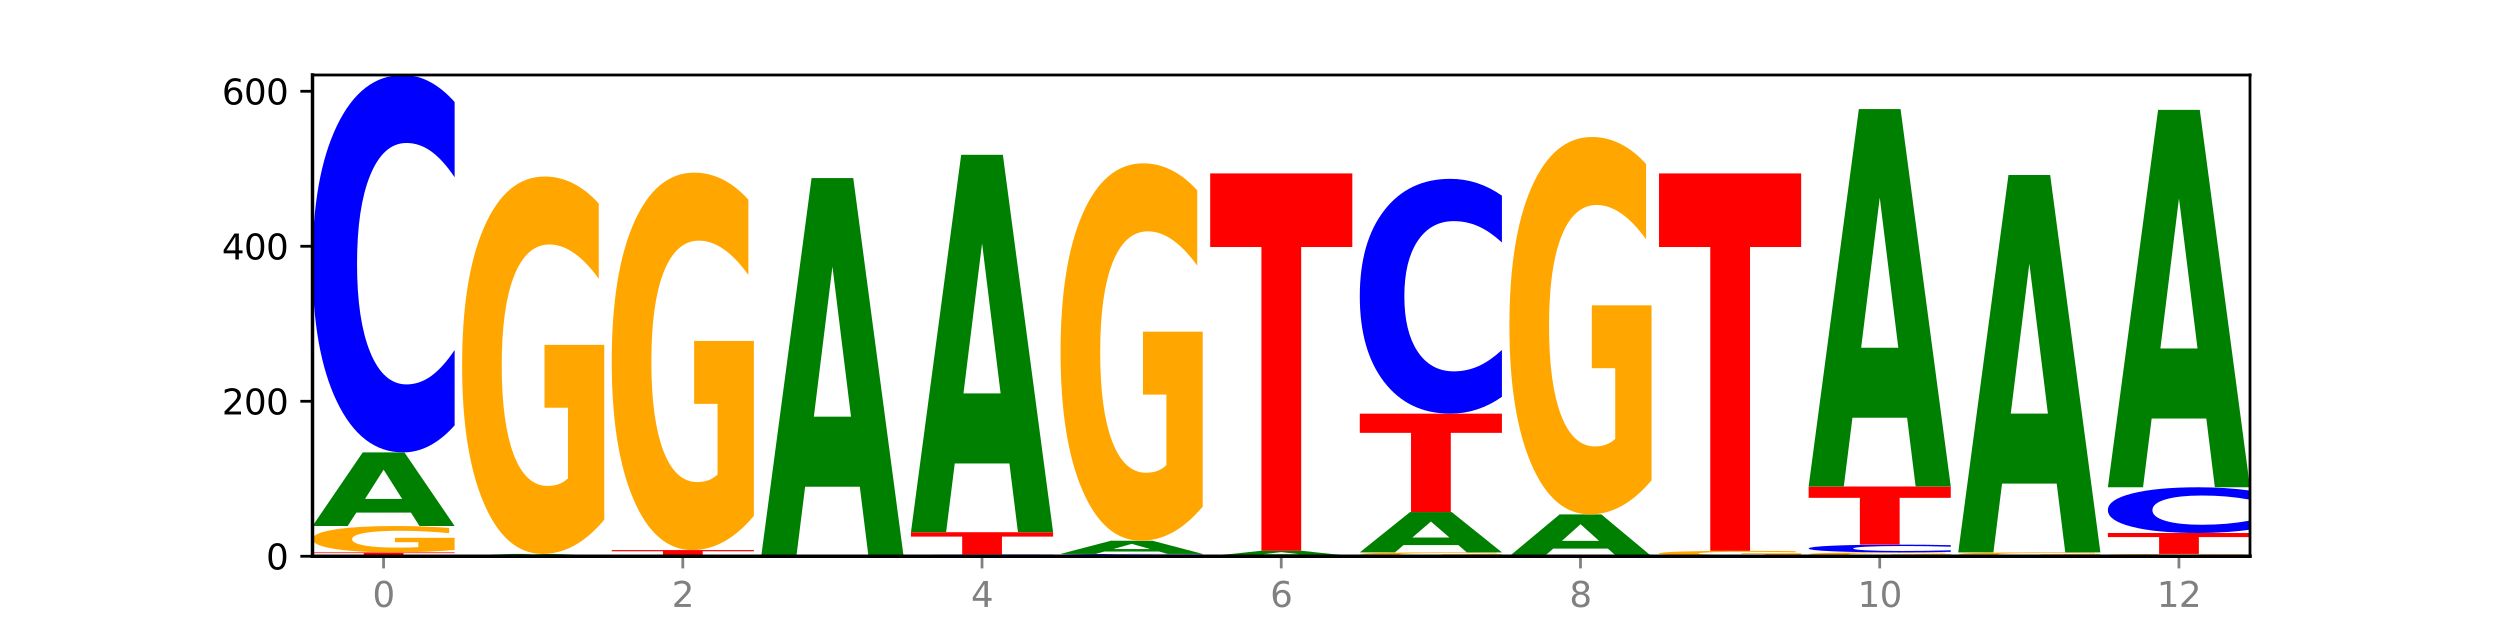 <?xml version="1.0" encoding="utf-8" standalone="no"?>
<!DOCTYPE svg PUBLIC "-//W3C//DTD SVG 1.1//EN"
  "http://www.w3.org/Graphics/SVG/1.1/DTD/svg11.dtd">
<svg xmlns:xlink="http://www.w3.org/1999/xlink" width="720pt" height="180pt" viewBox="0 0 720 180" xmlns="http://www.w3.org/2000/svg" version="1.1">
 <defs>
  <style type="text/css">*{stroke-linejoin: round; stroke-linecap: butt}</style>
 </defs>
 <g id="figure_1">
  <g id="patch_1">
   <path d="M 0 180 
L 720 180 
L 720 0 
L 0 0 
z
" style="fill: #ffffff"/>
  </g>
  <g id="axes_1">
   <g id="patch_2">
    <path d="M 90 160.2 
L 648 160.2 
L 648 21.6 
L 90 21.6 
z
" style="fill: #ffffff"/>
   </g>
   <g id="line2d_1">
    <path d="M 90 160.2 
L 648 160.2 
" clip-path="url(#pa5db98d9c7)" style="fill: none; stroke: #000000; stroke-width: 0.5; stroke-linecap: square"/>
   </g>
   <g id="patch_3">
    <path d="M 90 159.084 
L 130.934 159.084 
L 130.934 159.302 
L 116.208 159.302 
L 116.208 160.2 
L 104.755 160.2 
L 104.755 159.302 
L 90 159.302 
L 90 159.084 
z
" clip-path="url(#pa5db98d9c7)" style="fill: #ff0000"/>
   </g>
   <g id="patch_4">
    <path d="M 130.934 158.397 
Q 126.806 158.741 122.366 158.913 
Q 117.926 159.084 113.192 159.084 
Q 102.495 159.084 96.247 158.062 
Q 90 157.04 90 155.292 
Q 90 153.524 96.358 152.51 
Q 102.724 151.496 113.797 151.496 
Q 118.063 151.496 121.971 151.634 
Q 125.889 151.77 129.356 152.04 
L 129.356 153.552 
Q 125.779 153.206 122.237 153.035 
Q 118.696 152.863 115.137 152.863 
Q 108.55 152.863 104.981 153.493 
Q 101.412 154.121 101.412 155.292 
Q 101.412 156.452 104.853 157.085 
Q 108.293 157.717 114.623 157.717 
Q 116.348 157.717 117.825 157.681 
Q 119.302 157.643 120.476 157.565 
L 120.476 156.145 
L 113.733 156.145 
L 113.733 154.88 
L 130.934 154.88 
L 130.934 158.397 
z
" clip-path="url(#pa5db98d9c7)" style="fill: #ffa600"/>
   </g>
   <g id="patch_5">
    <path d="M 118.355 147.633 
L 102.613 147.633 
L 100.127 151.496 
L 90 151.496 
L 104.462 130.293 
L 116.472 130.293 
L 130.934 151.496 
L 120.816 151.496 
L 118.355 147.633 
z
M 105.123 143.698 
L 115.819 143.698 
L 110.48 135.264 
L 105.123 143.698 
z
" clip-path="url(#pa5db98d9c7)" style="fill: #008000"/>
   </g>
   <g id="patch_6">
    <path d="M 130.934 122.502 
Q 127.51 126.364 123.808 128.317 
Q 120.105 130.293 116.073 130.293 
Q 104.047 130.293 97.024 115.654 
Q 90 101.015 90 75.98 
Q 90 50.856 97.024 36.239 
Q 104.047 21.6 116.073 21.6 
Q 120.105 21.6 123.808 23.576 
Q 127.51 25.529 130.934 29.391 
L 130.934 51.058 
Q 127.479 45.939 124.127 43.559 
Q 120.776 41.179 117.073 41.179 
Q 110.431 41.179 106.625 50.452 
Q 102.83 59.702 102.83 75.98 
Q 102.83 92.191 106.625 101.464 
Q 110.431 110.714 117.073 110.714 
Q 120.776 110.714 124.127 108.334 
Q 127.479 105.932 130.934 100.813 
L 130.934 122.502 
z
" clip-path="url(#pa5db98d9c7)" style="fill: #0000ff"/>
   </g>
   <g id="patch_7">
    <path d="M 161.444 160.078 
L 145.701 160.078 
L 143.216 160.2 
L 133.089 160.2 
L 147.551 159.53 
L 159.561 159.53 
L 174.023 160.2 
L 163.905 160.2 
L 161.444 160.078 
z
M 148.212 159.954 
L 158.908 159.954 
L 153.569 159.687 
L 148.212 159.954 
z
" clip-path="url(#pa5db98d9c7)" style="fill: #008000"/>
   </g>
   <g id="patch_8">
    <path d="M 174.023 149.696 
Q 169.895 154.613 165.455 157.083 
Q 161.014 159.53 156.281 159.53 
Q 145.584 159.53 139.336 144.891 
Q 133.089 130.252 133.089 105.218 
Q 133.089 79.891 139.446 65.364 
Q 145.813 50.838 156.886 50.838 
Q 161.152 50.838 165.06 52.814 
Q 168.977 54.767 172.445 58.629 
L 172.445 80.295 
Q 168.867 75.333 165.326 72.886 
Q 161.785 70.416 158.226 70.416 
Q 151.639 70.416 148.07 79.442 
Q 144.501 88.446 144.501 105.218 
Q 144.501 121.833 147.941 130.903 
Q 151.382 139.952 157.712 139.952 
Q 159.437 139.952 160.914 139.435 
Q 162.391 138.897 163.565 137.774 
L 163.565 117.432 
L 156.822 117.432 
L 156.822 99.313 
L 174.023 99.313 
L 174.023 149.696 
z
" clip-path="url(#pa5db98d9c7)" style="fill: #ffa600"/>
   </g>
   <g id="patch_9">
    <path d="M 176.178 158.414 
L 217.112 158.414 
L 217.112 158.763 
L 202.385 158.763 
L 202.385 160.2 
L 190.933 160.2 
L 190.933 158.763 
L 176.178 158.763 
L 176.178 158.414 
z
" clip-path="url(#pa5db98d9c7)" style="fill: #ff0000"/>
   </g>
   <g id="patch_10">
    <path d="M 217.112 148.58 
Q 212.984 153.497 208.543 155.967 
Q 204.103 158.414 199.369 158.414 
Q 188.673 158.414 182.425 143.775 
Q 176.178 129.136 176.178 104.102 
Q 176.178 78.775 182.535 64.249 
Q 188.902 49.722 199.975 49.722 
Q 204.241 49.722 208.149 51.698 
Q 212.066 53.651 215.534 57.513 
L 215.534 79.179 
Q 211.956 74.217 208.415 71.77 
Q 204.874 69.3 201.314 69.3 
Q 194.727 69.3 191.159 78.326 
Q 187.59 87.33 187.59 104.102 
Q 187.59 120.717 191.03 129.788 
Q 194.471 138.836 200.801 138.836 
Q 202.525 138.836 204.002 138.319 
Q 205.479 137.781 206.654 136.658 
L 206.654 116.316 
L 199.911 116.316 
L 199.911 98.197 
L 217.112 98.197 
L 217.112 148.58 
z
" clip-path="url(#pa5db98d9c7)" style="fill: #ffa600"/>
   </g>
   <g id="patch_11">
    <path d="M 260.201 160.184 
Q 256.777 160.192 253.074 160.196 
Q 249.372 160.2 245.339 160.2 
Q 233.313 160.2 226.29 160.17 
Q 219.266 160.14 219.266 160.088 
Q 219.266 160.037 226.29 160.007 
Q 233.313 159.977 245.339 159.977 
Q 249.372 159.977 253.074 159.981 
Q 256.777 159.985 260.201 159.993 
L 260.201 160.037 
Q 256.746 160.027 253.394 160.022 
Q 250.042 160.017 246.339 160.017 
Q 239.697 160.017 235.892 160.036 
Q 232.096 160.055 232.096 160.088 
Q 232.096 160.122 235.892 160.141 
Q 239.697 160.16 246.339 160.16 
Q 250.042 160.16 253.394 160.155 
Q 256.746 160.15 260.201 160.139 
L 260.201 160.184 
z
" clip-path="url(#pa5db98d9c7)" style="fill: #0000ff"/>
   </g>
   <g id="patch_12">
    <path d="M 247.622 140.176 
L 231.879 140.176 
L 229.393 159.977 
L 219.266 159.977 
L 233.729 51.284 
L 245.739 51.284 
L 260.201 159.977 
L 250.082 159.977 
L 247.622 140.176 
z
M 234.39 120.003 
L 245.086 120.003 
L 239.746 76.768 
L 234.39 120.003 
z
" clip-path="url(#pa5db98d9c7)" style="fill: #008000"/>
   </g>
   <g id="patch_13">
    <path d="M 303.29 160.168 
Q 299.865 160.184 296.163 160.192 
Q 292.46 160.2 288.428 160.2 
Q 276.402 160.2 269.379 160.14 
Q 262.355 160.08 262.355 159.977 
Q 262.355 159.874 269.379 159.814 
Q 276.402 159.754 288.428 159.754 
Q 292.46 159.754 296.163 159.762 
Q 299.865 159.77 303.29 159.786 
L 303.29 159.875 
Q 299.835 159.854 296.483 159.844 
Q 293.131 159.834 289.428 159.834 
Q 282.786 159.834 278.981 159.872 
Q 275.185 159.91 275.185 159.977 
Q 275.185 160.044 278.981 160.082 
Q 282.786 160.12 289.428 160.12 
Q 293.131 160.12 296.483 160.11 
Q 299.835 160.1 303.29 160.079 
L 303.29 160.168 
z
" clip-path="url(#pa5db98d9c7)" style="fill: #0000ff"/>
   </g>
   <g id="patch_14">
    <path d="M 262.355 153.281 
L 303.29 153.281 
L 303.29 154.543 
L 288.563 154.543 
L 288.563 159.754 
L 277.111 159.754 
L 277.111 154.543 
L 262.355 154.543 
L 262.355 153.281 
z
" clip-path="url(#pa5db98d9c7)" style="fill: #ff0000"/>
   </g>
   <g id="patch_15">
    <path d="M 290.71 133.481 
L 274.968 133.481 
L 272.482 153.281 
L 262.355 153.281 
L 276.817 44.588 
L 288.827 44.588 
L 303.29 153.281 
L 293.171 153.281 
L 290.71 133.481 
z
M 277.479 113.308 
L 288.175 113.308 
L 282.835 70.073 
L 277.479 113.308 
z
" clip-path="url(#pa5db98d9c7)" style="fill: #008000"/>
   </g>
   <g id="patch_16">
    <path d="M 346.378 160.152 
Q 342.954 160.176 339.252 160.188 
Q 335.549 160.2 331.517 160.2 
Q 319.491 160.2 312.468 160.11 
Q 305.444 160.02 305.444 159.865 
Q 305.444 159.711 312.468 159.621 
Q 319.491 159.53 331.517 159.53 
Q 335.549 159.53 339.252 159.543 
Q 342.954 159.555 346.378 159.578 
L 346.378 159.712 
Q 342.923 159.68 339.571 159.666 
Q 336.22 159.651 332.517 159.651 
Q 325.875 159.651 322.069 159.708 
Q 318.274 159.765 318.274 159.865 
Q 318.274 159.965 322.069 160.022 
Q 325.875 160.079 332.517 160.079 
Q 336.22 160.079 339.571 160.065 
Q 342.923 160.05 346.378 160.018 
L 346.378 160.152 
z
" clip-path="url(#pa5db98d9c7)" style="fill: #0000ff"/>
   </g>
   <g id="patch_17">
    <path d="M 333.799 158.839 
L 318.057 158.839 
L 315.571 159.53 
L 305.444 159.53 
L 319.906 155.736 
L 331.916 155.736 
L 346.378 159.53 
L 336.26 159.53 
L 333.799 158.839 
z
M 320.567 158.135 
L 331.263 158.135 
L 325.924 156.626 
L 320.567 158.135 
z
" clip-path="url(#pa5db98d9c7)" style="fill: #008000"/>
   </g>
   <g id="patch_18">
    <path d="M 346.378 145.902 
Q 342.25 150.819 337.81 153.289 
Q 333.37 155.736 328.636 155.736 
Q 317.939 155.736 311.692 141.097 
Q 305.444 126.458 305.444 101.424 
Q 305.444 76.097 311.802 61.57 
Q 318.168 47.043 329.241 47.043 
Q 333.507 47.043 337.415 49.019 
Q 341.333 50.973 344.8 54.835 
L 344.8 76.501 
Q 341.223 71.539 337.681 69.092 
Q 334.14 66.622 330.581 66.622 
Q 323.994 66.622 320.425 75.648 
Q 316.856 84.651 316.856 101.424 
Q 316.856 118.038 320.297 127.109 
Q 323.737 136.158 330.067 136.158 
Q 331.792 136.158 333.269 135.641 
Q 334.746 135.102 335.92 133.98 
L 335.92 113.638 
L 329.177 113.638 
L 329.177 95.519 
L 346.378 95.519 
L 346.378 145.902 
z
" clip-path="url(#pa5db98d9c7)" style="fill: #ffa600"/>
   </g>
   <g id="patch_19">
    <path d="M 376.888 159.915 
L 361.145 159.915 
L 358.66 160.2 
L 348.533 160.2 
L 362.995 158.638 
L 375.005 158.638 
L 389.467 160.2 
L 379.349 160.2 
L 376.888 159.915 
z
M 363.656 159.625 
L 374.352 159.625 
L 369.013 159.004 
L 363.656 159.625 
z
" clip-path="url(#pa5db98d9c7)" style="fill: #008000"/>
   </g>
   <g id="patch_20">
    <path d="M 348.533 49.945 
L 389.467 49.945 
L 389.467 71.143 
L 374.74 71.143 
L 374.74 158.638 
L 363.288 158.638 
L 363.288 71.143 
L 348.533 71.143 
L 348.533 49.945 
z
" clip-path="url(#pa5db98d9c7)" style="fill: #ff0000"/>
   </g>
   <g id="patch_21">
    <path d="M 432.556 160.099 
Q 428.428 160.15 423.987 160.175 
Q 419.547 160.2 414.813 160.2 
Q 404.117 160.2 397.869 160.05 
Q 391.622 159.899 391.622 159.642 
Q 391.622 159.382 397.979 159.233 
Q 404.346 159.084 415.419 159.084 
Q 419.685 159.084 423.593 159.104 
Q 427.51 159.124 430.978 159.164 
L 430.978 159.386 
Q 427.4 159.336 423.859 159.31 
Q 420.318 159.285 416.758 159.285 
Q 410.171 159.285 406.603 159.378 
Q 403.034 159.47 403.034 159.642 
Q 403.034 159.813 406.474 159.906 
Q 409.915 159.999 416.245 159.999 
Q 417.969 159.999 419.446 159.994 
Q 420.923 159.988 422.098 159.977 
L 422.098 159.768 
L 415.355 159.768 
L 415.355 159.582 
L 432.556 159.582 
L 432.556 160.099 
z
" clip-path="url(#pa5db98d9c7)" style="fill: #ffa600"/>
   </g>
   <g id="patch_22">
    <path d="M 419.977 156.97 
L 404.234 156.97 
L 401.749 159.084 
L 391.622 159.084 
L 406.084 147.478 
L 418.094 147.478 
L 432.556 159.084 
L 422.437 159.084 
L 419.977 156.97 
z
M 406.745 154.816 
L 417.441 154.816 
L 412.101 150.199 
L 406.745 154.816 
z
" clip-path="url(#pa5db98d9c7)" style="fill: #008000"/>
   </g>
   <g id="patch_23">
    <path d="M 391.622 119.133 
L 432.556 119.133 
L 432.556 124.661 
L 417.829 124.661 
L 417.829 147.478 
L 406.377 147.478 
L 406.377 124.661 
L 391.622 124.661 
L 391.622 119.133 
z
" clip-path="url(#pa5db98d9c7)" style="fill: #ff0000"/>
   </g>
   <g id="patch_24">
    <path d="M 432.556 114.286 
Q 429.132 116.689 425.429 117.904 
Q 421.727 119.133 417.694 119.133 
Q 405.669 119.133 398.645 110.025 
Q 391.622 100.917 391.622 85.341 
Q 391.622 69.709 398.645 60.615 
Q 405.669 51.507 417.694 51.507 
Q 421.727 51.507 425.429 52.737 
Q 429.132 53.952 432.556 56.355 
L 432.556 69.835 
Q 429.101 66.65 425.749 65.169 
Q 422.397 63.689 418.695 63.689 
Q 412.053 63.689 408.247 69.458 
Q 404.452 75.213 404.452 85.341 
Q 404.452 95.427 408.247 101.197 
Q 412.053 106.952 418.695 106.952 
Q 422.397 106.952 425.749 105.471 
Q 429.101 103.976 432.556 100.791 
L 432.556 114.286 
z
" clip-path="url(#pa5db98d9c7)" style="fill: #0000ff"/>
   </g>
   <g id="patch_25">
    <path d="M 463.066 158.004 
L 447.323 158.004 
L 444.837 160.2 
L 434.71 160.2 
L 449.173 148.148 
L 461.183 148.148 
L 475.645 160.2 
L 465.526 160.2 
L 463.066 158.004 
z
M 449.834 155.768 
L 460.53 155.768 
L 455.19 150.974 
L 449.834 155.768 
z
" clip-path="url(#pa5db98d9c7)" style="fill: #008000"/>
   </g>
   <g id="patch_26">
    <path d="M 475.645 138.314 
Q 471.516 143.231 467.076 145.7 
Q 462.636 148.148 457.902 148.148 
Q 447.205 148.148 440.958 133.509 
Q 434.71 118.87 434.71 93.835 
Q 434.71 68.509 441.068 53.982 
Q 447.435 39.455 458.508 39.455 
Q 462.774 39.455 466.682 41.431 
Q 470.599 43.384 474.067 47.246 
L 474.067 68.913 
Q 470.489 63.951 466.948 61.503 
Q 463.407 59.034 459.847 59.034 
Q 453.26 59.034 449.692 68.06 
Q 446.123 77.063 446.123 93.835 
Q 446.123 110.45 449.563 119.521 
Q 453.003 128.569 459.333 128.569 
Q 461.058 128.569 462.535 128.053 
Q 464.012 127.514 465.186 126.391 
L 465.186 106.049 
L 458.444 106.049 
L 458.444 87.93 
L 475.645 87.93 
L 475.645 138.314 
z
" clip-path="url(#pa5db98d9c7)" style="fill: #ffa600"/>
   </g>
   <g id="patch_27">
    <path d="M 518.734 160.059 
Q 514.605 160.129 510.165 160.165 
Q 505.725 160.2 500.991 160.2 
Q 490.294 160.2 484.047 159.99 
Q 477.799 159.779 477.799 159.419 
Q 477.799 159.055 484.157 158.846 
Q 490.524 158.638 501.597 158.638 
Q 505.862 158.638 509.771 158.666 
Q 513.688 158.694 517.156 158.75 
L 517.156 159.061 
Q 513.578 158.99 510.037 158.955 
Q 506.495 158.919 502.936 158.919 
Q 496.349 158.919 492.78 159.049 
Q 489.212 159.178 489.212 159.419 
Q 489.212 159.658 492.652 159.789 
Q 496.092 159.919 502.422 159.919 
Q 504.147 159.919 505.624 159.911 
Q 507.101 159.903 508.275 159.887 
L 508.275 159.595 
L 501.532 159.595 
L 501.532 159.334 
L 518.734 159.334 
L 518.734 160.059 
z
" clip-path="url(#pa5db98d9c7)" style="fill: #ffa600"/>
   </g>
   <g id="patch_28">
    <path d="M 477.799 49.945 
L 518.734 49.945 
L 518.734 71.143 
L 504.007 71.143 
L 504.007 158.638 
L 492.555 158.638 
L 492.555 71.143 
L 477.799 71.143 
L 477.799 49.945 
z
" clip-path="url(#pa5db98d9c7)" style="fill: #ff0000"/>
   </g>
   <g id="patch_29">
    <path d="M 561.822 160.099 
Q 557.694 160.15 553.254 160.175 
Q 548.814 160.2 544.08 160.2 
Q 533.383 160.2 527.136 160.05 
Q 520.888 159.899 520.888 159.642 
Q 520.888 159.382 527.246 159.233 
Q 533.612 159.084 544.685 159.084 
Q 548.951 159.084 552.859 159.104 
Q 556.777 159.124 560.244 159.164 
L 560.244 159.386 
Q 556.667 159.336 553.125 159.31 
Q 549.584 159.285 546.025 159.285 
Q 539.438 159.285 535.869 159.378 
Q 532.3 159.47 532.3 159.642 
Q 532.3 159.813 535.741 159.906 
Q 539.181 159.999 545.511 159.999 
Q 547.236 159.999 548.713 159.994 
Q 550.19 159.988 551.364 159.977 
L 551.364 159.768 
L 544.621 159.768 
L 544.621 159.582 
L 561.822 159.582 
L 561.822 160.099 
z
" clip-path="url(#pa5db98d9c7)" style="fill: #ffa600"/>
   </g>
   <g id="patch_30">
    <path d="M 561.822 158.924 
Q 558.398 159.003 554.696 159.043 
Q 550.993 159.084 546.961 159.084 
Q 534.935 159.084 527.912 158.783 
Q 520.888 158.483 520.888 157.969 
Q 520.888 157.453 527.912 157.153 
Q 534.935 156.852 546.961 156.852 
Q 550.993 156.852 554.696 156.893 
Q 558.398 156.933 561.822 157.012 
L 561.822 157.457 
Q 558.367 157.352 555.015 157.303 
Q 551.664 157.254 547.961 157.254 
Q 541.319 157.254 537.513 157.445 
Q 533.718 157.635 533.718 157.969 
Q 533.718 158.302 537.513 158.492 
Q 541.319 158.682 547.961 158.682 
Q 551.664 158.682 555.015 158.633 
Q 558.367 158.584 561.822 158.479 
L 561.822 158.924 
z
" clip-path="url(#pa5db98d9c7)" style="fill: #0000ff"/>
   </g>
   <g id="patch_31">
    <path d="M 520.888 140.113 
L 561.822 140.113 
L 561.822 143.378 
L 547.096 143.378 
L 547.096 156.852 
L 535.643 156.852 
L 535.643 143.378 
L 520.888 143.378 
L 520.888 140.113 
z
" clip-path="url(#pa5db98d9c7)" style="fill: #ff0000"/>
   </g>
   <g id="patch_32">
    <path d="M 549.243 120.313 
L 533.501 120.313 
L 531.015 140.113 
L 520.888 140.113 
L 535.35 31.42 
L 547.36 31.42 
L 561.822 140.113 
L 551.704 140.113 
L 549.243 120.313 
z
M 536.011 100.139 
L 546.707 100.139 
L 541.368 56.905 
L 536.011 100.139 
z
" clip-path="url(#pa5db98d9c7)" style="fill: #008000"/>
   </g>
   <g id="patch_33">
    <path d="M 604.911 160.099 
Q 600.783 160.15 596.343 160.175 
Q 591.902 160.2 587.169 160.2 
Q 576.472 160.2 570.224 160.05 
Q 563.977 159.899 563.977 159.642 
Q 563.977 159.382 570.334 159.233 
Q 576.701 159.084 587.774 159.084 
Q 592.04 159.084 595.948 159.104 
Q 599.865 159.124 603.333 159.164 
L 603.333 159.386 
Q 599.755 159.336 596.214 159.31 
Q 592.673 159.285 589.114 159.285 
Q 582.527 159.285 578.958 159.378 
Q 575.389 159.47 575.389 159.642 
Q 575.389 159.813 578.83 159.906 
Q 582.27 159.999 588.6 159.999 
Q 590.325 159.999 591.802 159.994 
Q 593.279 159.988 594.453 159.977 
L 594.453 159.768 
L 587.71 159.768 
L 587.71 159.582 
L 604.911 159.582 
L 604.911 160.099 
z
" clip-path="url(#pa5db98d9c7)" style="fill: #ffa600"/>
   </g>
   <g id="patch_34">
    <path d="M 592.332 139.284 
L 576.589 139.284 
L 574.104 159.084 
L 563.977 159.084 
L 578.439 50.391 
L 590.449 50.391 
L 604.911 159.084 
L 594.793 159.084 
L 592.332 139.284 
z
M 579.1 119.11 
L 589.796 119.11 
L 584.457 75.876 
L 579.1 119.11 
z
" clip-path="url(#pa5db98d9c7)" style="fill: #008000"/>
   </g>
   <g id="patch_35">
    <path d="M 648 160.139 
Q 643.872 160.17 639.431 160.185 
Q 634.991 160.2 630.257 160.2 
Q 619.561 160.2 613.313 160.11 
Q 607.066 160.02 607.066 159.865 
Q 607.066 159.709 613.423 159.62 
Q 619.79 159.53 630.863 159.53 
Q 635.129 159.53 639.037 159.543 
Q 642.954 159.555 646.422 159.578 
L 646.422 159.712 
Q 642.844 159.681 639.303 159.666 
Q 635.762 159.651 632.202 159.651 
Q 625.615 159.651 622.047 159.707 
Q 618.478 159.762 618.478 159.865 
Q 618.478 159.968 621.918 160.024 
Q 625.359 160.079 631.689 160.079 
Q 633.413 160.079 634.89 160.076 
Q 636.367 160.073 637.542 160.066 
L 637.542 159.941 
L 630.799 159.941 
L 630.799 159.829 
L 648 159.829 
L 648 160.139 
z
" clip-path="url(#pa5db98d9c7)" style="fill: #ffa600"/>
   </g>
   <g id="patch_36">
    <path d="M 607.066 153.504 
L 648 153.504 
L 648 154.68 
L 633.273 154.68 
L 633.273 159.53 
L 621.821 159.53 
L 621.821 154.68 
L 607.066 154.68 
L 607.066 153.504 
z
" clip-path="url(#pa5db98d9c7)" style="fill: #ff0000"/>
   </g>
   <g id="patch_37">
    <path d="M 648 152.56 
Q 644.576 153.028 640.873 153.265 
Q 637.171 153.504 633.138 153.504 
Q 621.113 153.504 614.089 151.731 
Q 607.066 149.957 607.066 146.924 
Q 607.066 143.881 614.089 142.11 
Q 621.113 140.336 633.138 140.336 
Q 637.171 140.336 640.873 140.576 
Q 644.576 140.812 648 141.28 
L 648 143.905 
Q 644.545 143.285 641.193 142.997 
Q 637.841 142.708 634.139 142.708 
Q 627.497 142.708 623.691 143.832 
Q 619.896 144.952 619.896 146.924 
Q 619.896 148.888 623.691 150.012 
Q 627.497 151.132 634.139 151.132 
Q 637.841 151.132 641.193 150.844 
Q 644.545 150.553 648 149.933 
L 648 152.56 
z
" clip-path="url(#pa5db98d9c7)" style="fill: #0000ff"/>
   </g>
   <g id="patch_38">
    <path d="M 635.421 120.536 
L 619.678 120.536 
L 617.193 140.336 
L 607.066 140.336 
L 621.528 31.643 
L 633.538 31.643 
L 648 140.336 
L 637.881 140.336 
L 635.421 120.536 
z
M 622.189 100.363 
L 632.885 100.363 
L 627.545 57.128 
L 622.189 100.363 
z
" clip-path="url(#pa5db98d9c7)" style="fill: #008000"/>
   </g>
   <g id="matplotlib.axis_1">
    <g id="xtick_1">
     <g id="line2d_2">
      <defs>
       <path id="m8ff23e7a16" d="M 0 0 
L 0 3.5 
" style="stroke: #808080; stroke-width: 0.8"/>
      </defs>
      <g>
       <use xlink:href="#m8ff23e7a16" x="110.467" y="160.2" style="fill: #808080; stroke: #808080; stroke-width: 0.8"/>
      </g>
     </g>
     <g id="text_1">
      <!-- 0 -->
      <g style="fill: #808080" transform="translate(107.286 174.798) scale(0.1 -0.1)">
       <defs>
        <path id="DejaVuSans-30" d="M 2034 4250 
Q 1547 4250 1301 3770 
Q 1056 3291 1056 2328 
Q 1056 1369 1301 889 
Q 1547 409 2034 409 
Q 2525 409 2770 889 
Q 3016 1369 3016 2328 
Q 3016 3291 2770 3770 
Q 2525 4250 2034 4250 
z
M 2034 4750 
Q 2819 4750 3233 4129 
Q 3647 3509 3647 2328 
Q 3647 1150 3233 529 
Q 2819 -91 2034 -91 
Q 1250 -91 836 529 
Q 422 1150 422 2328 
Q 422 3509 836 4129 
Q 1250 4750 2034 4750 
z
" transform="scale(0.016)"/>
       </defs>
       <use xlink:href="#DejaVuSans-30"/>
      </g>
     </g>
    </g>
    <g id="xtick_2">
     <g id="line2d_3">
      <g>
       <use xlink:href="#m8ff23e7a16" x="196.645" y="160.2" style="fill: #808080; stroke: #808080; stroke-width: 0.8"/>
      </g>
     </g>
     <g id="text_2">
      <!-- 2 -->
      <g style="fill: #808080" transform="translate(193.464 174.798) scale(0.1 -0.1)">
       <defs>
        <path id="DejaVuSans-32" d="M 1228 531 
L 3431 531 
L 3431 0 
L 469 0 
L 469 531 
Q 828 903 1448 1529 
Q 2069 2156 2228 2338 
Q 2531 2678 2651 2914 
Q 2772 3150 2772 3378 
Q 2772 3750 2511 3984 
Q 2250 4219 1831 4219 
Q 1534 4219 1204 4116 
Q 875 4013 500 3803 
L 500 4441 
Q 881 4594 1212 4672 
Q 1544 4750 1819 4750 
Q 2544 4750 2975 4387 
Q 3406 4025 3406 3419 
Q 3406 3131 3298 2873 
Q 3191 2616 2906 2266 
Q 2828 2175 2409 1742 
Q 1991 1309 1228 531 
z
" transform="scale(0.016)"/>
       </defs>
       <use xlink:href="#DejaVuSans-32"/>
      </g>
     </g>
    </g>
    <g id="xtick_3">
     <g id="line2d_4">
      <g>
       <use xlink:href="#m8ff23e7a16" x="282.822" y="160.2" style="fill: #808080; stroke: #808080; stroke-width: 0.8"/>
      </g>
     </g>
     <g id="text_3">
      <!-- 4 -->
      <g style="fill: #808080" transform="translate(279.641 174.798) scale(0.1 -0.1)">
       <defs>
        <path id="DejaVuSans-34" d="M 2419 4116 
L 825 1625 
L 2419 1625 
L 2419 4116 
z
M 2253 4666 
L 3047 4666 
L 3047 1625 
L 3713 1625 
L 3713 1100 
L 3047 1100 
L 3047 0 
L 2419 0 
L 2419 1100 
L 313 1100 
L 313 1709 
L 2253 4666 
z
" transform="scale(0.016)"/>
       </defs>
       <use xlink:href="#DejaVuSans-34"/>
      </g>
     </g>
    </g>
    <g id="xtick_4">
     <g id="line2d_5">
      <g>
       <use xlink:href="#m8ff23e7a16" x="369" y="160.2" style="fill: #808080; stroke: #808080; stroke-width: 0.8"/>
      </g>
     </g>
     <g id="text_4">
      <!-- 6 -->
      <g style="fill: #808080" transform="translate(365.819 174.798) scale(0.1 -0.1)">
       <defs>
        <path id="DejaVuSans-36" d="M 2113 2584 
Q 1688 2584 1439 2293 
Q 1191 2003 1191 1497 
Q 1191 994 1439 701 
Q 1688 409 2113 409 
Q 2538 409 2786 701 
Q 3034 994 3034 1497 
Q 3034 2003 2786 2293 
Q 2538 2584 2113 2584 
z
M 3366 4563 
L 3366 3988 
Q 3128 4100 2886 4159 
Q 2644 4219 2406 4219 
Q 1781 4219 1451 3797 
Q 1122 3375 1075 2522 
Q 1259 2794 1537 2939 
Q 1816 3084 2150 3084 
Q 2853 3084 3261 2657 
Q 3669 2231 3669 1497 
Q 3669 778 3244 343 
Q 2819 -91 2113 -91 
Q 1303 -91 875 529 
Q 447 1150 447 2328 
Q 447 3434 972 4092 
Q 1497 4750 2381 4750 
Q 2619 4750 2861 4703 
Q 3103 4656 3366 4563 
z
" transform="scale(0.016)"/>
       </defs>
       <use xlink:href="#DejaVuSans-36"/>
      </g>
     </g>
    </g>
    <g id="xtick_5">
     <g id="line2d_6">
      <g>
       <use xlink:href="#m8ff23e7a16" x="455.178" y="160.2" style="fill: #808080; stroke: #808080; stroke-width: 0.8"/>
      </g>
     </g>
     <g id="text_5">
      <!-- 8 -->
      <g style="fill: #808080" transform="translate(451.996 174.798) scale(0.1 -0.1)">
       <defs>
        <path id="DejaVuSans-38" d="M 2034 2216 
Q 1584 2216 1326 1975 
Q 1069 1734 1069 1313 
Q 1069 891 1326 650 
Q 1584 409 2034 409 
Q 2484 409 2743 651 
Q 3003 894 3003 1313 
Q 3003 1734 2745 1975 
Q 2488 2216 2034 2216 
z
M 1403 2484 
Q 997 2584 770 2862 
Q 544 3141 544 3541 
Q 544 4100 942 4425 
Q 1341 4750 2034 4750 
Q 2731 4750 3128 4425 
Q 3525 4100 3525 3541 
Q 3525 3141 3298 2862 
Q 3072 2584 2669 2484 
Q 3125 2378 3379 2068 
Q 3634 1759 3634 1313 
Q 3634 634 3220 271 
Q 2806 -91 2034 -91 
Q 1263 -91 848 271 
Q 434 634 434 1313 
Q 434 1759 690 2068 
Q 947 2378 1403 2484 
z
M 1172 3481 
Q 1172 3119 1398 2916 
Q 1625 2713 2034 2713 
Q 2441 2713 2670 2916 
Q 2900 3119 2900 3481 
Q 2900 3844 2670 4047 
Q 2441 4250 2034 4250 
Q 1625 4250 1398 4047 
Q 1172 3844 1172 3481 
z
" transform="scale(0.016)"/>
       </defs>
       <use xlink:href="#DejaVuSans-38"/>
      </g>
     </g>
    </g>
    <g id="xtick_6">
     <g id="line2d_7">
      <g>
       <use xlink:href="#m8ff23e7a16" x="541.355" y="160.2" style="fill: #808080; stroke: #808080; stroke-width: 0.8"/>
      </g>
     </g>
     <g id="text_6">
      <!-- 10 -->
      <g style="fill: #808080" transform="translate(534.993 174.798) scale(0.1 -0.1)">
       <defs>
        <path id="DejaVuSans-31" d="M 794 531 
L 1825 531 
L 1825 4091 
L 703 3866 
L 703 4441 
L 1819 4666 
L 2450 4666 
L 2450 531 
L 3481 531 
L 3481 0 
L 794 0 
L 794 531 
z
" transform="scale(0.016)"/>
       </defs>
       <use xlink:href="#DejaVuSans-31"/>
       <use xlink:href="#DejaVuSans-30" x="63.623"/>
      </g>
     </g>
    </g>
    <g id="xtick_7">
     <g id="line2d_8">
      <g>
       <use xlink:href="#m8ff23e7a16" x="627.533" y="160.2" style="fill: #808080; stroke: #808080; stroke-width: 0.8"/>
      </g>
     </g>
     <g id="text_7">
      <!-- 12 -->
      <g style="fill: #808080" transform="translate(621.17 174.798) scale(0.1 -0.1)">
       <use xlink:href="#DejaVuSans-31"/>
       <use xlink:href="#DejaVuSans-32" x="63.623"/>
      </g>
     </g>
    </g>
   </g>
   <g id="matplotlib.axis_2">
    <g id="ytick_1">
     <g id="line2d_9">
      <defs>
       <path id="m19007bcb65" d="M 0 0 
L -3.5 0 
" style="stroke: #000000; stroke-width: 0.8"/>
      </defs>
      <g>
       <use xlink:href="#m19007bcb65" x="90" y="160.2" style="stroke: #000000; stroke-width: 0.8"/>
      </g>
     </g>
     <g id="text_8">
      <!-- 0 -->
      <g transform="translate(76.638 163.999) scale(0.1 -0.1)">
       <use xlink:href="#DejaVuSans-30"/>
      </g>
     </g>
    </g>
    <g id="ytick_2">
     <g id="line2d_10">
      <g>
       <use xlink:href="#m19007bcb65" x="90" y="115.562" style="stroke: #000000; stroke-width: 0.8"/>
      </g>
     </g>
     <g id="text_9">
      <!-- 200 -->
      <g transform="translate(63.913 119.362) scale(0.1 -0.1)">
       <use xlink:href="#DejaVuSans-32"/>
       <use xlink:href="#DejaVuSans-30" x="63.623"/>
       <use xlink:href="#DejaVuSans-30" x="127.246"/>
      </g>
     </g>
    </g>
    <g id="ytick_3">
     <g id="line2d_11">
      <g>
       <use xlink:href="#m19007bcb65" x="90" y="70.925" style="stroke: #000000; stroke-width: 0.8"/>
      </g>
     </g>
     <g id="text_10">
      <!-- 400 -->
      <g transform="translate(63.913 74.724) scale(0.1 -0.1)">
       <use xlink:href="#DejaVuSans-34"/>
       <use xlink:href="#DejaVuSans-30" x="63.623"/>
       <use xlink:href="#DejaVuSans-30" x="127.246"/>
      </g>
     </g>
    </g>
    <g id="ytick_4">
     <g id="line2d_12">
      <g>
       <use xlink:href="#m19007bcb65" x="90" y="26.287" style="stroke: #000000; stroke-width: 0.8"/>
      </g>
     </g>
     <g id="text_11">
      <!-- 600 -->
      <g transform="translate(63.913 30.086) scale(0.1 -0.1)">
       <use xlink:href="#DejaVuSans-36"/>
       <use xlink:href="#DejaVuSans-30" x="63.623"/>
       <use xlink:href="#DejaVuSans-30" x="127.246"/>
      </g>
     </g>
    </g>
   </g>
   <g id="patch_39">
    <path d="M 90 160.2 
L 90 21.6 
" style="fill: none; stroke: #000000; stroke-linejoin: miter; stroke-linecap: square"/>
   </g>
   <g id="patch_40">
    <path d="M 648 160.2 
L 648 21.6 
" style="fill: none; stroke: #000000; stroke-width: 0.8; stroke-linejoin: miter; stroke-linecap: square"/>
   </g>
   <g id="patch_41">
    <path d="M 90 160.2 
L 648 160.2 
" style="fill: none; stroke: #000000; stroke-linejoin: miter; stroke-linecap: square"/>
   </g>
   <g id="patch_42">
    <path d="M 90 21.6 
L 648 21.6 
" style="fill: none; stroke: #000000; stroke-width: 0.8; stroke-linejoin: miter; stroke-linecap: square"/>
   </g>
  </g>
 </g>
 <defs>
  <clipPath id="pa5db98d9c7">
   <rect x="90" y="21.6" width="558" height="138.6"/>
  </clipPath>
 </defs>
</svg>
